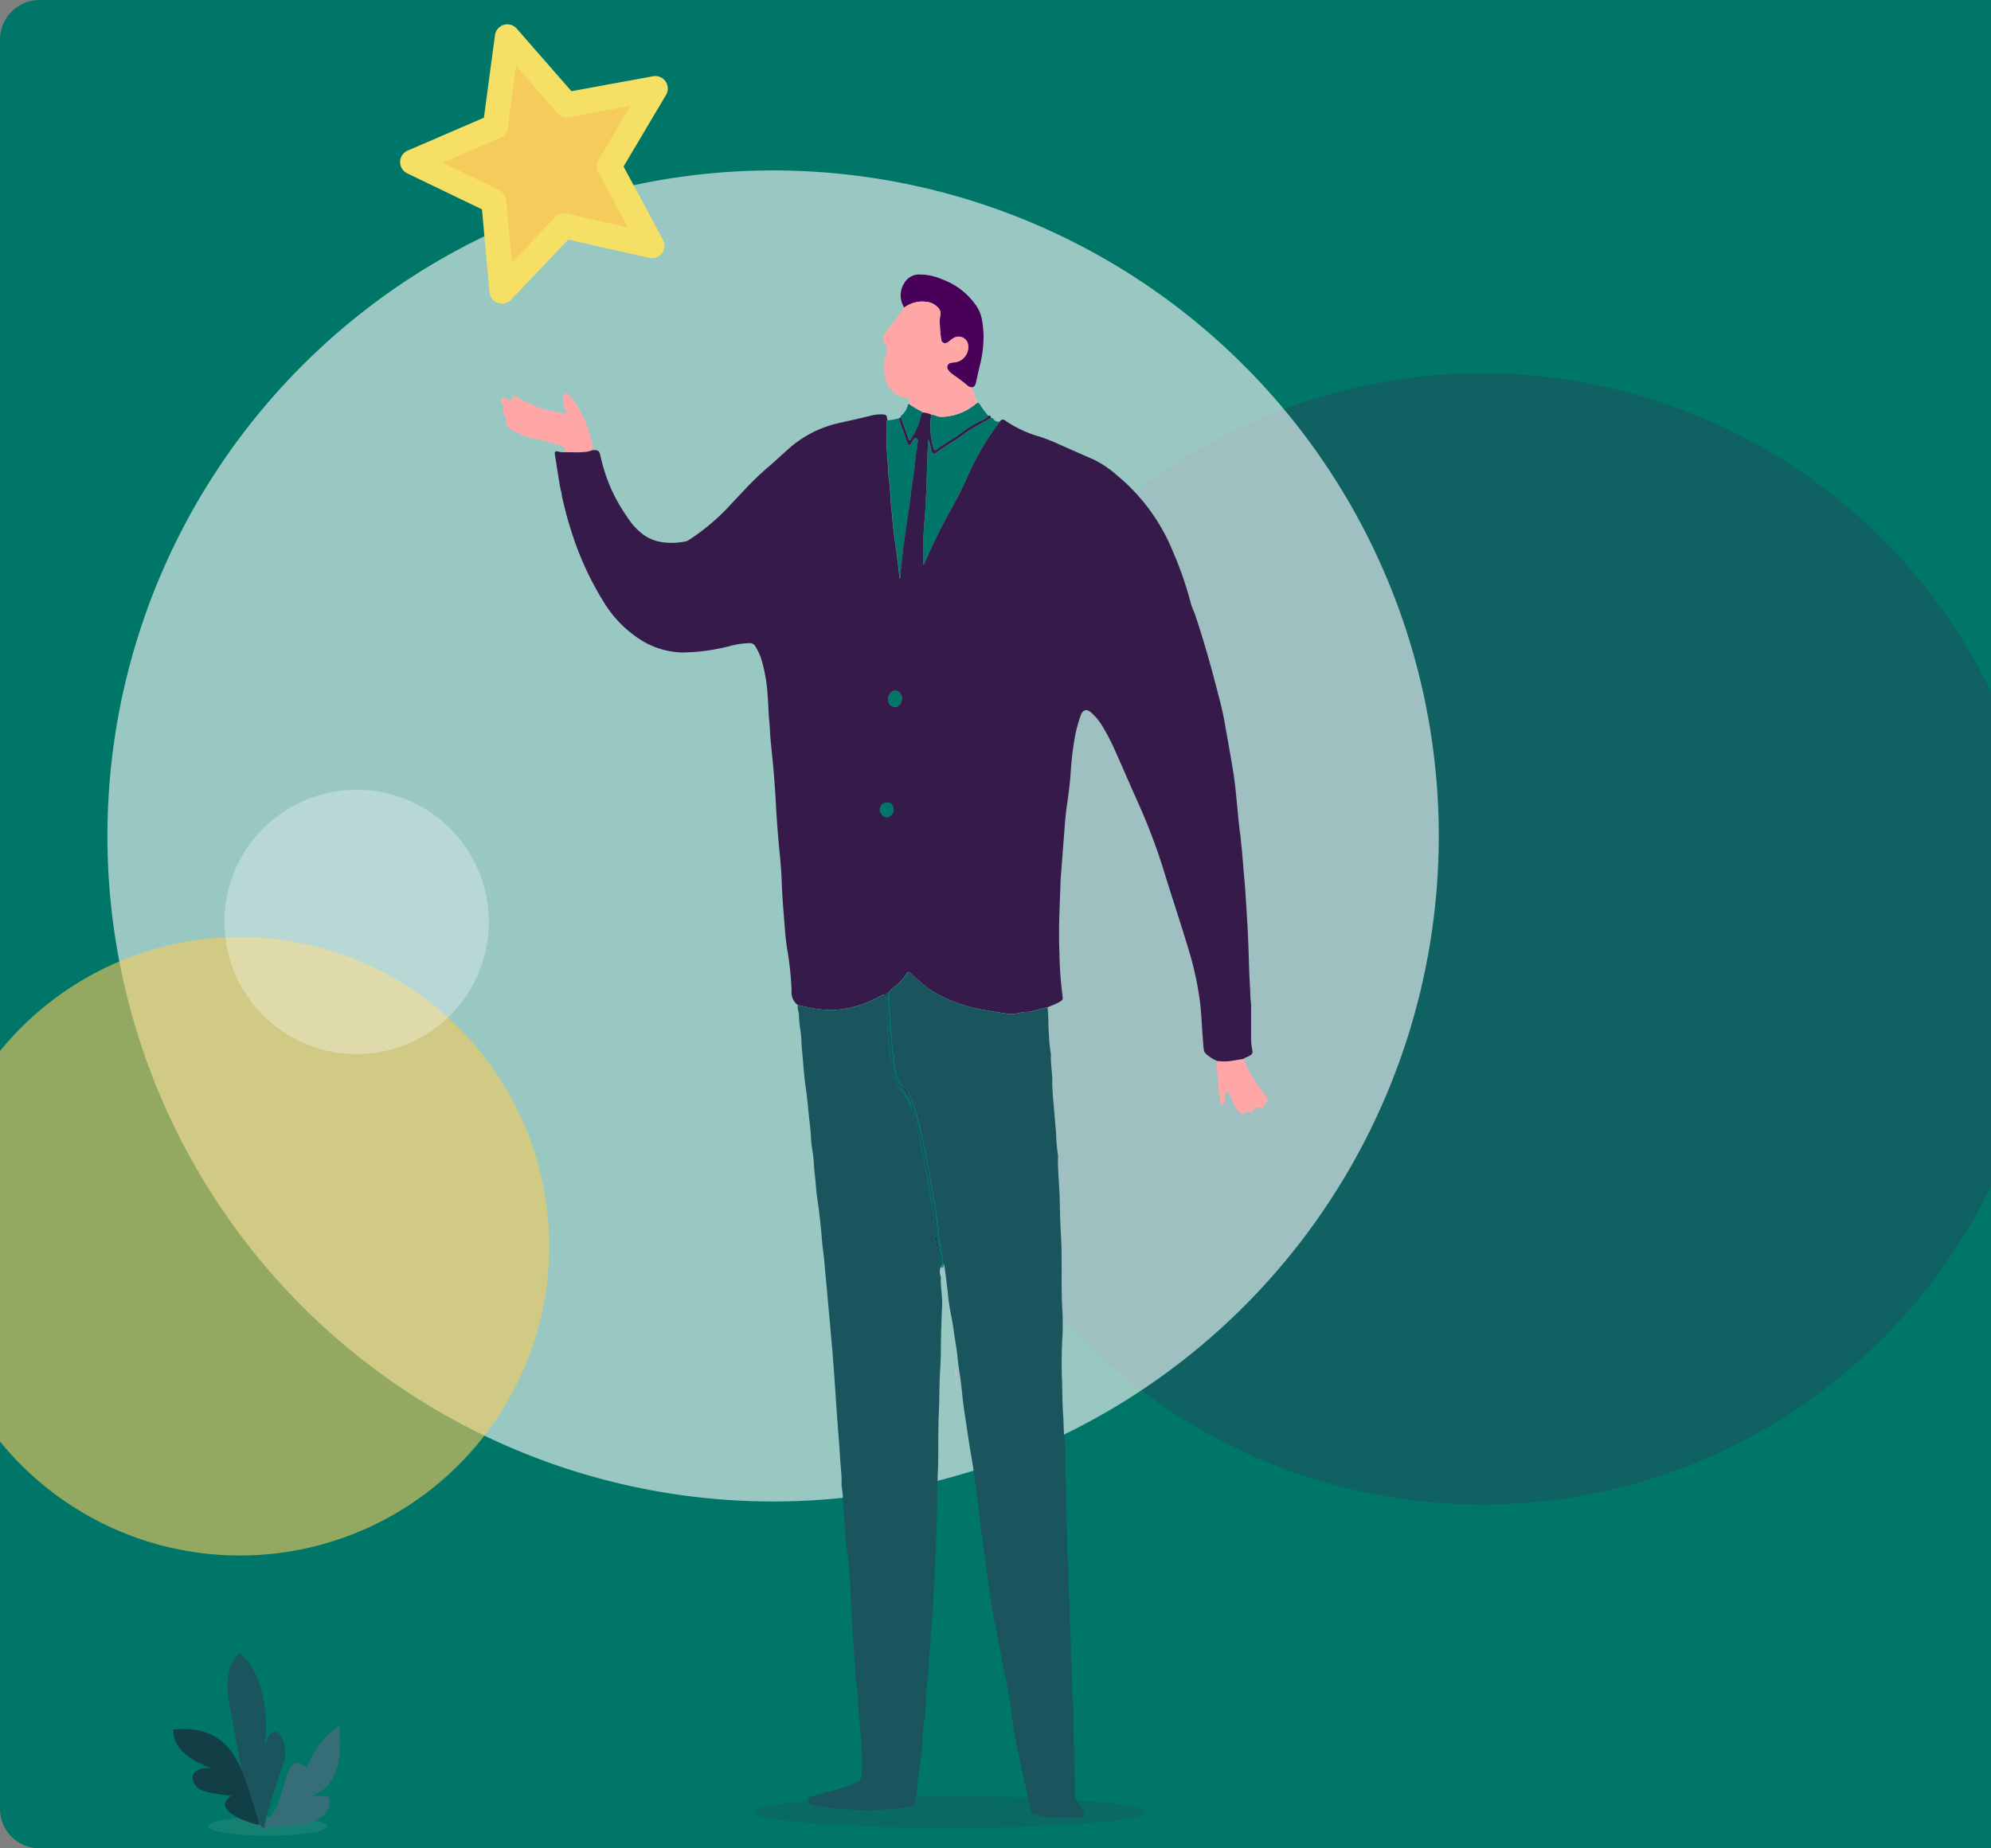 <svg xmlns="http://www.w3.org/2000/svg" xmlns:xlink="http://www.w3.org/1999/xlink" width="252" height="234" viewBox="0 0 252 234"><rect x="0" y="0" width="252" height="234" fill="#808080" stroke="none"/><defs><style>.a,.l{fill:#007668;}.b{clip-path:url(#a);}.c,.f,.j{fill:#1a545d;}.c,.d,.e{opacity:0.6;}.d,.g{fill:#fff;}.e,.r{fill:#f5cb5c;}.f{opacity:0.374;}.g,.h{opacity:0.3;}.h{fill:#40988a;}.i{fill:#366e77;}.k{fill:#123e45;}.l,.m,.n,.o,.p,.q{fill-rule:evenodd;}.m{fill:#480059;}.n{fill:#ffa7a6;}.o{fill:#351a4a;}.p{fill:#ffb199;}.q{fill:#c4c3cc;}.s{fill:#f5df65;}.t{fill:none;stroke:#007668;stroke-linecap:round;stroke-width:0.5px;opacity:0.7;}</style><clipPath id="a"><path class="a" d="M5,0H252a0,0,0,0,1,0,0V234a0,0,0,0,1,0,0H5a5,5,0,0,1-5-5V5A5,5,0,0,1,5,0Z" transform="translate(164 1052)"/></clipPath></defs><g class="b" transform="translate(-164 -1052)"><path class="a" d="M5,0H252a0,0,0,0,1,0,0V234a0,0,0,0,1,0,0H5a5,5,0,0,1-5-5V5A5,5,0,0,1,5,0Z" transform="translate(164 1052)"/><g transform="translate(155.21 1073.556)"><path class="c" d="M466.021,171.726a71.61,71.61,0,1,1-71.611-71.609A71.61,71.61,0,0,1,466.021,171.726Z" transform="translate(-198.02 -74.414)"/><path class="d" d="M386.577,125.178A84.255,84.255,0,1,1,275.038,83.267,84.257,84.257,0,0,1,386.577,125.178Z" transform="translate(-203.21 -75.717)"/><path class="e" d="M282.643,207.023A39.15,39.15,0,1,1,243.5,167.87,39.146,39.146,0,0,1,282.643,207.023Z" transform="translate(-204.343 -70.798)"/></g><path class="f" d="M405.357,262.285c0,1.109-11.086,2.006-24.76,2.006s-24.768-.9-24.768-2.006,11.1-2,24.768-2S405.357,261.18,405.357,262.285Z" transform="translate(-96.369 1019.119)"/><path class="g" d="M264.406,155.674a16.731,16.731,0,1,1-16.729-16.73A16.729,16.729,0,0,1,264.406,155.674Z" transform="translate(-38.533 1013.041)"/><g transform="translate(-32.343 1006.283)"><path class="h" d="M237.812,276.915c0,.668-3.386,1.211-7.564,1.211s-7.562-.543-7.562-1.211,3.386-1.21,7.562-1.21S237.812,276.248,237.812,276.915Z"/><path class="i" d="M231.165,276.961c2.238-.017,7.579-.223,6.776-3.777a16.2,16.2,0,0,0-2.118-.1c3.714-1.473,3.667-5.3,3.482-8.914a10.281,10.281,0,0,0-4.1,5.4c-1.987-1.922-2.51.759-3.006,2.427-.693,2.332-1.208,3.809-3.486,5.241Z"/><path class="j" d="M229.9,277.21c-.6-.2,2.533-8.4,2.537-9.185.01-3.626-2.051-4.369-2.738-.442.838-3.451.127-10.429-3.062-12.532-1.9,1.581-1.627,5.035-1.1,7.287C226.17,265.022,227.538,276.429,229.9,277.21Z"/><path class="k" d="M228.833,275.5c-1.853-5.691-2.739-11.485-10.531-10.843-.144,2.714,2.665,4.1,4.821,4.947-1.711-.251-3.049.623-2.076,2.1.73,1.109,3.462,1.153,4.582,1.367-2.727,1.715,2.1,3.466,3.515,3.672Z"/></g><g transform="translate(-1364.506 924.057)"><g transform="translate(1591.944 162.684)"><g transform="translate(0 0)"><g transform="translate(48.954 52.701)"><path class="l" d="M1711.436,310.337a.888.888,0,0,0-1.033-.966,1.266,1.266,0,0,0-.725,1.05,1.053,1.053,0,0,0,.774.987.421.421,0,0,0,.354-.044A1.1,1.1,0,0,0,1711.436,310.337Z" transform="translate(-1709.678 -309.343)"/></g><g transform="translate(47.805 66.589)"><path class="l" d="M1709.216,339.811a.994.994,0,0,0-1.155-1.081,1.416,1.416,0,0,0-.812,1.174,1.179,1.179,0,0,0,.867,1.1.471.471,0,0,0,.4-.049A1.233,1.233,0,0,0,1709.216,339.811Z" transform="translate(-1707.249 -338.699)"/></g><g transform="translate(50.559)"><path class="m" d="M1722.068,212.246a.913.913,0,0,1-.541-.227c-.617-.543-1.293-1-1.954-1.486a2.084,2.084,0,0,1-.469-.479.555.555,0,0,1,.324-.92,3.618,3.618,0,0,1,.514-.062,1.947,1.947,0,0,0,1.681-2.017,1.216,1.216,0,0,0-1.777-1.1,3.953,3.953,0,0,0-.72.523c-.473.339-.91.156-.941-.41a19.882,19.882,0,0,1-.168-2.152,2.533,2.533,0,0,1,.055-.667,1.1,1.1,0,0,0-.31-1.148,2.286,2.286,0,0,0-1.512-.7,3.767,3.767,0,0,0-2.72.738,2.851,2.851,0,0,1,0-3.1,2.13,2.13,0,0,1,1.768-1.083,7.093,7.093,0,0,1,3.038.615,8.886,8.886,0,0,1,4.295,3.326,4.579,4.579,0,0,1,.743,1.851,13.918,13.918,0,0,1,.189,1.856,15.173,15.173,0,0,1-.5,3.985c-.155.65-.292,1.306-.441,1.958C1722.552,211.865,1722.464,212.178,1722.068,212.246Z" transform="translate(-1713.072 -197.941)"/></g><g transform="translate(53.385 18.18)"><path class="l" d="M1728.774,236.822a35.1,35.1,0,0,0-4.373,7.574c-.524,1.149-1.125,2.265-1.717,3.382a64.294,64.294,0,0,0-3.388,6.857,1.635,1.635,0,0,1-.093.2.617.617,0,0,1-.094.107.487.487,0,0,1-.044-.139c-.008-.174,0-.349-.008-.524a46.665,46.665,0,0,1,.193-5.012c.177-2.314.254-4.629.314-6.948.025-.994.094-1.99.1-2.987a.6.6,0,0,1,.066-.181.7.7,0,0,1,.117.181q.138.537.257,1.082c.112.513.295.615.691.31,1.123-.866,2.4-1.5,3.513-2.386a15.291,15.291,0,0,1,2.1-1.267c.408-.229.814-.463,1.221-.7a.339.339,0,0,1,.367.175A.742.742,0,0,0,1728.774,236.822Z" transform="translate(-1719.044 -236.371)"/></g><g transform="translate(48.743 18.187)"><path class="l" d="M1710.9,236.385a1.417,1.417,0,0,0,.085.51c.323.882.618,1.775.946,2.655.126.334.25.342.46.074.122-.156.216-.335.338-.493.083-.108.15-.284.347-.175a.316.316,0,0,1,.18.373c-.117.363-.048.754-.153,1.105a11.233,11.233,0,0,0-.23,1.845c-.168,1.43-.416,2.848-.59,4.273-.139,1.135-.313,2.261-.476,3.39-.211,1.448-.438,2.895-.571,4.35-.07.742-.2,1.481-.205,2.231a.878.878,0,0,1-.054.215,1.039,1.039,0,0,1-.063-.2c-.11-.935-.207-1.878-.328-2.813-.124-.984-.283-1.962-.4-2.948-.059-.467-.122-.939-.151-1.407-.052-.793-.163-1.584-.228-2.376a26.974,26.974,0,0,0-.211-2.751,12.7,12.7,0,0,1-.137-1.783,49.75,49.75,0,0,1-.183-5.462c.008-.12-.022-.256.125-.32A7.315,7.315,0,0,0,1710.9,236.385Z" transform="translate(-1709.233 -236.385)"/></g><g transform="translate(54.307 16.235)"><path class="l" d="M1721.123,233.765c.441.018.811.3,1.269.3a7.1,7.1,0,0,0,4.362-1.649c.076-.058.161-.106.242-.158.095.072.23.125.277.222a10.693,10.693,0,0,0,1.068,1.45,2.331,2.331,0,0,1-.967.658,17.862,17.862,0,0,0-2.828,1.774c-.879.684-1.913,1.149-2.778,1.863-.118.095-.276.1-.327-.125A9.933,9.933,0,0,1,1721.123,233.765Z" transform="translate(-1720.994 -232.259)"/></g><g transform="translate(50.545 16.383)"><path class="l" d="M1714.1,232.571a8.559,8.559,0,0,0,1.492.894.322.322,0,0,1,.2.2c-.12.376-.255.748-.355,1.13a8.437,8.437,0,0,1-1.021,2.215c-.052.085-.085.2-.2.2s-.116-.137-.147-.222c-.282-.792-.567-1.582-.84-2.378-.041-.122-.066-.235-.188-.3a.324.324,0,0,1,.112-.258,2.525,2.525,0,0,0,.831-1.4C1713.991,232.611,1714.06,232.594,1714.1,232.571Z" transform="translate(-1713.042 -232.571)"/></g><g transform="translate(0 15.04)"><path class="n" d="M1617.741,236.132a17.863,17.863,0,0,0-1.555-4.161,12,12,0,0,0-1.394-1.983c-.1-.116-.2-.342-.412-.22a.565.565,0,0,0-.352.453,2.724,2.724,0,0,0,.05.96c.117.344.238.69.359,1.034-.4.221-.772-.042-1.142-.1a12.058,12.058,0,0,1-2.871-.789,16.03,16.03,0,0,1-2.416-1.222c-.278-.183-.4-.1-.437.28-.007.075-.007.15-.008.225a.423.423,0,0,0-.421.053c-.073-.294-.374-.17-.554-.286-.22-.141-.313,0-.376.255-.095.383.332.541.317.872a.209.209,0,0,0-.1.274.657.657,0,0,0,.031.545c.1.229.326.351.405.583-.008.1-.013.191-.019.289a1.065,1.065,0,0,0,.53,1.106,8.948,8.948,0,0,0,2.9,1.138c1.123.295,2.261.522,3.365.892.451.149.734.369.668.884.713,0,1.429.051,2.135-.006a3.658,3.658,0,0,0,1.331-.253A3.847,3.847,0,0,0,1617.741,236.132Z" transform="translate(-1606.198 -229.733)"/></g><g transform="translate(90.569 99.314)"><path class="n" d="M1804.075,412.936a5.119,5.119,0,0,0-.468-.655,25.512,25.512,0,0,1-2.164-3.382c-.171-.331-.136-.722-.355-1.026-.449.1-.91.147-1.358.23a6.034,6.034,0,0,1-2.032.039,5.854,5.854,0,0,0-.011,1.337c.2.945.109,1.906.252,2.856.061.407.137.818.172,1.23.007.082.046.155.118.161a.255.255,0,0,0,.194-.071,1.057,1.057,0,0,0,.289-.735,3.345,3.345,0,0,1,.009-.524.345.345,0,0,1,.23-.273.24.24,0,0,1,.3.163,8.848,8.848,0,0,1,.364.952,3.349,3.349,0,0,0,1.22,1.633c.241.2.271-.043.3-.217.164.022.361.122.408-.159.526.251.6.224.784-.282.237.03.305-.1.284-.307.183-.043.3.121.458.146.32.049.574-.017.589-.415.179-.046.155-.191.16-.324C1804.089,413.315,1804.191,413.161,1804.075,412.936Z" transform="translate(-1797.645 -407.873)"/></g><g transform="translate(6.797 17.418)"><path class="o" d="M1708.8,315.377a8.523,8.523,0,0,1-.114-1.859c-.013-.449-.008-3.215-.008-3.664,0-.16-.081-.892-.095-1.131-.009-.175,0-.351-.009-.526-.053-1.145-.129-2.291-.16-3.439-.059-2.118-.135-4.235-.277-6.354-.1-1.54-.172-3.084-.321-4.622-.131-1.339-.2-2.682-.351-4.017-.058-.522-.087-1.046-.162-1.561-.187-1.256-.28-2.52-.406-3.782-.107-1.04-.19-2.083-.333-3.117-.162-1.178-.375-2.352-.574-3.526-.218-1.27-.459-2.537-.677-3.808-.274-1.59-.711-3.141-1.115-4.7q-1.133-4.388-2.552-8.7c-.17-.517-.439-1.006-.574-1.531a45.177,45.177,0,0,0-2.248-6.526,24.579,24.579,0,0,0-7.105-9.732,13.446,13.446,0,0,0-2.957-2c-1.474-.648-2.949-1.29-4.42-1.946a21.544,21.544,0,0,0-2.488-.976,14.785,14.785,0,0,1-4.29-2.012.423.423,0,0,0-.682.123,35.109,35.109,0,0,0-4.373,7.574c-.524,1.149-1.125,2.265-1.717,3.383a64.293,64.293,0,0,0-3.388,6.857,1.567,1.567,0,0,1-.093.2.61.61,0,0,1-.094.107.491.491,0,0,1-.044-.139c-.008-.174,0-.349-.008-.524a46.633,46.633,0,0,1,.193-5.012c.177-2.314.254-4.629.314-6.948.025-.994.094-1.99.1-2.987a.6.6,0,0,1,.066-.181.7.7,0,0,1,.117.181q.138.537.257,1.082c.112.513.295.615.691.31,1.123-.866,2.4-1.5,3.513-2.386a15.3,15.3,0,0,1,2.1-1.267c.408-.228.814-.463,1.221-.7.029-.25-.084-.335-.323-.282a2.331,2.331,0,0,1-.967.658,17.864,17.864,0,0,0-2.828,1.774c-.879.684-1.913,1.149-2.778,1.863-.118.095-.276.1-.327-.125a9.93,9.93,0,0,1-.319-4.336c-.148-.129-.206-.379-.5-.311a3.809,3.809,0,0,1-.644.044c-.12.376-.254.748-.355,1.13a8.438,8.438,0,0,1-1.021,2.215c-.052.085-.085.2-.2.2s-.115-.137-.147-.222c-.282-.792-.567-1.582-.84-2.378-.041-.122-.066-.235-.188-.3l-.138.072a1.419,1.419,0,0,0,.085.51c.323.882.618,1.775.946,2.655.126.334.25.343.46.074.122-.156.216-.335.338-.493.083-.108.15-.284.347-.175a.316.316,0,0,1,.18.373c-.117.363-.048.754-.153,1.105a11.233,11.233,0,0,0-.23,1.845c-.168,1.43-.416,2.848-.591,4.273-.138,1.135-.313,2.261-.476,3.39-.211,1.448-.438,2.895-.572,4.35-.069.742-.2,1.481-.205,2.231a.878.878,0,0,1-.054.215,1.039,1.039,0,0,1-.063-.2c-.11-.935-.207-1.878-.328-2.813-.124-.983-.283-1.962-.4-2.948-.059-.467-.122-.939-.151-1.407-.052-.793-.163-1.584-.228-2.376a27.009,27.009,0,0,0-.211-2.751,12.678,12.678,0,0,1-.137-1.783,49.75,49.75,0,0,1-.183-5.462c.008-.12-.022-.256.124-.32-.083-.665-.16-.755-.754-.754a4.837,4.837,0,0,0-1.181.12c-1.343.339-2.7.637-4.048.936a14.358,14.358,0,0,0-6.675,3.425c-.667.6-1.322,1.215-2,1.809a39.886,39.886,0,0,0-3.01,2.805c-.867.933-1.755,1.845-2.612,2.786a27.491,27.491,0,0,1-4.821,3.994,1.231,1.231,0,0,1-.4.194,8.491,8.491,0,0,1-3.116.093,5.417,5.417,0,0,1-2.129-.826,8.17,8.17,0,0,1-2.223-2.39,20.839,20.839,0,0,1-3.335-7.575c-.177-.8-.25-.846-1.032-.845a3.658,3.658,0,0,1-1.331.253c-.706.057-1.423.009-2.135.006a2.412,2.412,0,0,1-.884-.082c-.367-.083-.467.025-.412.379q.287,1.837.581,3.675c.088.551.246,1.107.271,1.292.02.147.036.3.069.441.285,1.231.579,2.455.965,3.661a39.3,39.3,0,0,0,4.3,9.613,14.709,14.709,0,0,0,4.91,4.923,10.262,10.262,0,0,0,5.085,1.457,25.333,25.333,0,0,0,5.81-.773,10.475,10.475,0,0,1,2.64-.409.77.77,0,0,1,.732.39,8.771,8.771,0,0,1,.692,1.4,19.736,19.736,0,0,1,.882,5.047c.1,1.018.089,2.046.2,3.061.079.7.08,1.392.142,2.088.124,1.386.283,2.771.4,4.158s.219,2.782.292,4.173c.1,1.991.257,3.976.451,5.961.129,1.313.248,2.63.289,3.949.054,1.8.216,3.583.353,5.372.078,1.018.166,2.037.322,3.044a39.374,39.374,0,0,1,.574,5.411,1.987,1.987,0,0,0,.775,1.757c.474.105.947.224,1.422.313a12.437,12.437,0,0,0,3.523.283,12.608,12.608,0,0,0,3.676-.863c.726-.3,1.428-.644,2.125-1,.163-.081.3-.1.3.119s.175.348.156.566a25.5,25.5,0,0,0,.147,3.116c.037,1.033.149,2.058.28,3.083.078.608.061,1.227.164,1.841a6.13,6.13,0,0,0,.9,2.75c.073.1.124.226.223.288a4.022,4.022,0,0,1,1.55,2.737c.334,1.265.709,2.524.979,3.812.183.879.362,1.762.556,2.639.269,1.236.454,2.488.716,3.725a17.924,17.924,0,0,1,.359,2.4c.076.976.183,1.957.3,2.93a19.668,19.668,0,0,0,.558,3.463c.084.271-.028.595.165.858.159-.018.184-.136.2-.263-.052-.981-.335-1.924-.482-2.888-.074-.484-.1-.984-.126-1.466-.04-.717-.157-1.424-.207-2.137-.058-.824-.268-1.635-.375-2.459-.09-.7-.318-1.376-.372-2.089a12.212,12.212,0,0,0-.328-1.72c-.193-.853-.342-1.715-.535-2.57-.22-.97-.468-1.935-.712-2.9-.143-.587-.355-1.159-.489-1.75a9.146,9.146,0,0,0-.687-1.694,2.11,2.11,0,0,0-.665-.789,3.03,3.03,0,0,1-1.041-1.977c-.18-.963-.229-1.955-.364-2.921a10.257,10.257,0,0,0-.247-2.41.408.408,0,0,1-.008-.152c.054-1.392-.253-2.77-.163-4.165a.854.854,0,0,1,.324-.672,7.42,7.42,0,0,0,1.957-1.981c.163-.323.268-.3.568-.04a23.933,23.933,0,0,0,2.432,2.049,17.84,17.84,0,0,0,4.245,1.951,20.914,20.914,0,0,0,2.694.629c.788.148,1.586.265,2.376.384a4.477,4.477,0,0,0,2.137-.08,4.509,4.509,0,0,1,.955-.08c.827-.106,1.587-.469,2.412-.559.5-.246,1.046-.4,1.529-.7.424-.265.464-.3.387-.771a48.005,48.005,0,0,1-.389-5.434c-.135-3.048.053-6.094.144-9.14,0-.076,0-.151.01-.224.135-1.762.266-3.526.41-5.286.1-1.266.168-2.538.351-3.792.22-1.525.426-3.052.521-4.588a39.58,39.58,0,0,1,.481-4.07,17.713,17.713,0,0,1,.765-2.946c.227-.64.685-.979,1.347-.37a7.265,7.265,0,0,1,1.379,1.661,27.471,27.471,0,0,1,1.466,2.764c.975,2.172,1.914,4.357,2.881,6.533a76.647,76.647,0,0,1,3.381,8.8c1.075,3.529,2.256,7.024,3.311,10.56a40.363,40.363,0,0,1,1.355,6.39c.157,1.206.325,4.725.465,5.935a.961.961,0,0,0,.31.571,4.734,4.734,0,0,0,1.375.871,6.034,6.034,0,0,0,2.032-.039c.448-.083.909-.134,1.358-.23.134-.161.344-.185.514-.275C1708.838,316.087,1708.949,315.967,1708.8,315.377Zm-46.217-29.284a1.026,1.026,0,0,1-.91-1.007.917.917,0,0,1,.968-.907c.488-.007.785.322.8.872A1,1,0,0,1,1662.586,286.093Zm1.265-14.03a.42.42,0,0,1-.354.044,1.052,1.052,0,0,1-.774-.987,1.266,1.266,0,0,1,.725-1.05.888.888,0,0,1,1.033.966A1.1,1.1,0,0,1,1663.851,272.063Z" transform="translate(-1620.565 -234.76)"/></g><g transform="translate(56.902 8.712)"><path class="p" d="M1727.6,217.164a.327.327,0,0,1-.047.157.2.2,0,0,1-.347-.016.434.434,0,0,1,0-.219c.044-.372-.117-.423-.416-.274a.193.193,0,0,1-.146.009.4.4,0,0,1-.164-.12c-.015-.015.019-.1.051-.122.226-.158.472-.316.748-.154A.661.661,0,0,1,1727.6,217.164Z" transform="translate(-1726.478 -216.357)"/></g><g transform="translate(48.301 3.436)"><path class="n" d="M1719.552,216.074a.913.913,0,0,1-.541-.227c-.617-.543-1.293-1-1.954-1.486a2.084,2.084,0,0,1-.469-.479.555.555,0,0,1,.324-.92,3.612,3.612,0,0,1,.514-.062,1.947,1.947,0,0,0,1.681-2.017,1.216,1.216,0,0,0-1.777-1.1,3.964,3.964,0,0,0-.72.523c-.473.339-.91.156-.941-.41a19.852,19.852,0,0,1-.168-2.152,2.533,2.533,0,0,1,.055-.667,1.1,1.1,0,0,0-.31-1.148,2.287,2.287,0,0,0-1.513-.7,3.767,3.767,0,0,0-2.72.738q-1.233,1.655-2.464,3.309a.86.86,0,0,0-.059,1.153c.064.106.176.184.229.293a.939.939,0,0,1,.089.751,6.442,6.442,0,0,0-.217,3.406,3.126,3.126,0,0,0,2.708,2.517c.219.023.317.083.3.307-.011.148,0,.3,0,.449a8.566,8.566,0,0,0,1.492.894.323.323,0,0,1,.2.2,3.023,3.023,0,0,1,1.142.267c.442.017.811.3,1.269.3a7.1,7.1,0,0,0,4.363-1.649c.075-.058.161-.106.242-.158Q1719.929,217.037,1719.552,216.074Zm-2.6-5.371c.226-.158.472-.316.748-.154a.661.661,0,0,1,.32.739.328.328,0,0,1-.047.157.231.231,0,0,1-.179.1.228.228,0,0,1-.168-.113.434.434,0,0,1,0-.219c.044-.372-.117-.423-.416-.274a.193.193,0,0,1-.146.009.4.4,0,0,1-.164-.12C1716.887,210.81,1716.92,210.726,1716.953,210.7Z" transform="translate(-1708.297 -205.205)"/></g><g transform="translate(57.449 138.535)"><path class="q" d="M1727.784,491.26c0,.122,0,.243,0,.367,0,.091.013.237-.084.227s-.066-.162-.066-.256c0-.2,0-.393,0-.59,0-.09-.015-.237.081-.228s.064.164.064.258C1727.784,491.111,1727.783,491.185,1727.784,491.26Z" transform="translate(-1727.635 -490.779)"/></g><g transform="translate(57.599 139.887)"><path class="q" d="M1728.1,494.057v.366c0,.069-.01.139-.1.133-.019,0-.052-.08-.052-.123,0-.219,0-.441,0-.661,0-.07.012-.137.093-.133.021,0,.05.079.054.123C1728.109,493.86,1728.1,493.957,1728.1,494.057Z" transform="translate(-1727.953 -493.639)"/></g><g transform="translate(37.519 88.323)"><g transform="translate(0 2.859)"><path class="j" d="M1703.627,426.584a.53.53,0,0,0-.021-.222,1.754,1.754,0,0,1,.034-1.3c-.193-.263-.081-.587-.165-.858a19.668,19.668,0,0,1-.558-3.463c-.122-.973-.229-1.953-.3-2.93a17.883,17.883,0,0,0-.359-2.4c-.262-1.237-.447-2.489-.716-3.725-.193-.877-.373-1.76-.556-2.639-.27-1.288-.645-2.546-.979-3.812a4.021,4.021,0,0,0-1.55-2.737c-.1-.062-.15-.19-.223-.288a6.132,6.132,0,0,1-.9-2.75c-.1-.614-.086-1.233-.164-1.841-.131-1.026-.243-2.05-.28-3.083a25.5,25.5,0,0,1-.147-3.116c.019-.218-.154-.355-.156-.566s-.14-.2-.3-.119c-.7.352-1.4.694-2.125,1a12.609,12.609,0,0,1-3.676.863,12.438,12.438,0,0,1-3.523-.283c-.476-.089-.948-.208-1.422-.313-.112.43.112.83.128,1.254a13.643,13.643,0,0,0,.175,1.851c.158.888.13,1.783.221,2.67.087.839.152,1.688.222,2.527.13,1.555.407,3.1.539,4.649.1,1.187.277,2.367.359,3.558a13.4,13.4,0,0,0,.157,1.7,16.38,16.38,0,0,1,.231,2.065c.052.77.16,1.535.221,2.3.04.513.079,1.037.148,1.553.147,1.03.3,2.059.4,3.093.064.667.151,1.333.2,2,.083,1.259.291,2.511.39,3.769.083,1.065.206,2.125.294,3.188.137,1.684.309,3.361.453,5.044.1,1.139.218,2.275.294,3.412.1,1.391.211,2.777.3,4.167q.138,2.121.295,4.24c.1,1.388.226,2.776.3,4.167.06,1.143.239,2.282.2,3.432a1.4,1.4,0,0,0,.013.3c.2,1.131.15,2.28.26,3.418.08.839.152,1.684.2,2.53.072,1.259.282,2.511.4,3.769q.185,2.042.3,4.091c.06,1.043.024,2.09.142,3.135.1.889.047,1.789.143,2.685.169,1.582.238,3.175.349,4.763,0,.1,0,.2.015.3a15.057,15.057,0,0,1,.277,2.511,8.636,8.636,0,0,0,.025.975c.19,1.5.242,3.017.381,4.525a30.673,30.673,0,0,1,.024,4.125c-.129.06-.122.18-.133.294l-.633.444-.271.046a2.548,2.548,0,0,1-1.194.454,12.471,12.471,0,0,1-1.942.6h-.305c-.027.082-.1.1-.17.118-.543.149-1.088.292-1.627.455a.52.52,0,0,0-.056,1.02,2.078,2.078,0,0,0,.561.177c.83.113,1.656.24,2.493.32,1.357.127,2.714.217,4.074.257.621.018,1.236-.082,1.853-.1a22.866,22.866,0,0,0,3.319-.318c.7-.128.763-.177.9-.928.005-.093.012-.187.017-.28a7.064,7.064,0,0,0,.191-1.359,6.544,6.544,0,0,1,.185-1.7c.057-.662.182-1.32.255-1.985.16-1.48.2-2.971.4-4.447.1-.76.173-1.529.21-2.3.052-1.088.09-2.181.248-3.264.093-.637.1-1.29.137-1.931.052-.971.14-1.938.221-2.9a22.641,22.641,0,0,1,.248-2.966,1.29,1.29,0,0,0,.009-.224c.06-1.268.073-2.542.191-3.805.11-1.144.054-2.3.169-3.432.1-.948.056-1.892.108-2.836.151-2.718.072-5.443.2-8.16.11-2.4,0-4.794.114-7.188.093-1.919.054-3.843.183-5.757.111-1.621.063-3.241.122-4.86.038-1,.05-1.992.116-2.986C1703.858,429.014,1703.591,427.806,1703.627,426.584Z" transform="translate(-1685.507 -390.685)"/></g><g transform="translate(11.509)"><path class="j" d="M1734.462,490.758a8.5,8.5,0,0,0-.939-1.312c.015-.121.013-.237-.121-.3.006-.4.01-.8.015-1.2-.068-1.97-.027-3.941-.143-5.909-.105-1.82.027-3.641-.142-5.463-.124-1.338-.028-2.688-.149-4.034-.135-1.513-.012-3.038-.149-4.561-.13-1.462-.018-2.938-.151-4.408-.132-1.49-.006-2.988-.148-4.485-.132-1.386-.054-2.787-.14-4.184-.141-2.239-.011-4.491-.167-6.734-.107-1.542.042-3.092-.15-4.636-.109-.885-.067-1.787-.138-2.682-.116-1.464-.1-2.939-.149-4.408a57.724,57.724,0,0,1,.066-5.986,33.176,33.176,0,0,0-.069-3.66c-.12-3.07.041-6.143-.155-9.212-.1-1.591-.1-3.189-.159-4.785s-.238-3.185-.194-4.784a1.026,1.026,0,0,0-.009-.224,23.246,23.246,0,0,1-.242-2.891c-.074-.815-.156-1.633-.216-2.452-.1-1.337-.271-2.67-.259-4.013.01-1.1-.222-2.184-.172-3.282a.576.576,0,0,0-.007-.151,18.1,18.1,0,0,1-.253-2.589c-.1-1.088-.018-2.192-.172-3.281-.825.09-1.585.453-2.412.559a4.509,4.509,0,0,0-.955.08,4.477,4.477,0,0,1-2.137.08c-.79-.119-1.588-.236-2.376-.384a20.924,20.924,0,0,1-2.694-.629,17.841,17.841,0,0,1-4.245-1.951,23.939,23.939,0,0,1-2.432-2.049c-.3-.257-.405-.283-.568.04a7.42,7.42,0,0,1-1.957,1.981.855.855,0,0,0-.324.672c-.091,1.395.217,2.773.163,4.165a.405.405,0,0,0,.008.152,10.256,10.256,0,0,1,.247,2.41c.136.966.184,1.958.364,2.921a3.031,3.031,0,0,0,1.041,1.977,2.112,2.112,0,0,1,.665.789,9.146,9.146,0,0,1,.687,1.694c.134.591.346,1.164.489,1.75.244.966.492,1.931.712,2.9.193.855.342,1.717.535,2.57a12.231,12.231,0,0,1,.328,1.72c.054.713.282,1.387.372,2.089.108.823.318,1.635.376,2.459.05.713.167,1.42.207,2.137.026.482.052.981.126,1.466.147.964.431,1.906.482,2.888.152-.037.215.023.239.181.2,1.347.361,2.7.5,4.05.141,1.4.507,2.764.685,4.156.151,1.177.393,2.341.5,3.525.087.984.281,1.959.4,2.94s.205,1.976.331,2.96c.112.882.261,1.761.392,2.642.119.783.228,1.567.352,2.348.183,1.124.388,2.243.556,3.367.135.906.225,1.818.342,2.729.137,1.056.315,2.106.411,3.166.08.89.224,1.769.337,2.655.123.958.274,1.911.4,2.866.121.884.226,1.769.351,2.652.173,1.224.344,2.448.545,3.668.319,1.954.777,3.876,1.116,5.824.25,1.433.609,2.849.844,4.286.184,1.123.4,2.24.514,3.378a42.75,42.75,0,0,0,.745,4.308c.283,1.378.593,2.749.882,4.128.034.166.183.307.113.5.208.958.426,1.913.617,2.876.057.29.149.469.476.416l.068.019.067,0c.029.037.053.1.09.108a11.882,11.882,0,0,0,2.4.326c.892.018,1.787.015,2.681.019a3.054,3.054,0,0,0,.373,0C1734.547,491.641,1734.775,491.212,1734.462,490.758Z" transform="translate(-1709.834 -384.642)"/></g></g></g></g><g transform="translate(1579.147 131.029)"><path class="r" d="M1582.49,150.225l10.474-4.517,1.518-11.336,7.512,8.6,11.213-2.055-5.83,9.834,5.41,10.066-11.116-2.526-7.868,8.278-1.038-11.39Z" transform="translate(-1580.909 -132.79)"/><path class="s" d="M1592.041,166.388a1.58,1.58,0,0,1-1.574-1.438l-.957-10.5-9.468-4.564a1.581,1.581,0,0,1,.06-2.876l9.652-4.163,1.4-10.449a1.581,1.581,0,0,1,2.758-.83l6.921,7.922,10.328-1.893a1.581,1.581,0,0,1,1.645,2.362l-5.375,9.066,4.987,9.279a1.581,1.581,0,0,1-1.743,2.29l-10.238-2.327-7.248,7.626A1.582,1.582,0,0,1,1592.041,166.388Zm-7.505-17.844,7.154,3.449a1.582,1.582,0,0,1,.888,1.281l.721,7.915,5.464-5.749a1.585,1.585,0,0,1,1.5-.452l7.727,1.756-3.765-7.005a1.58,1.58,0,0,1,.033-1.555l4.059-6.846-7.8,1.429a1.58,1.58,0,0,1-1.475-.515l-5.217-5.972-1.055,7.879a1.578,1.578,0,0,1-.94,1.242Z" transform="translate(-1579.147 -131.029)"/></g></g><path class="t" d="M-15304.646-19716.109s.2,9.686,1.457,11.518a11.5,11.5,0,0,1,2.355,4.8c.511,2.217,1.978,10.285,1.978,10.285l1.085,7.758" transform="translate(15581 20894)"/></g></svg>